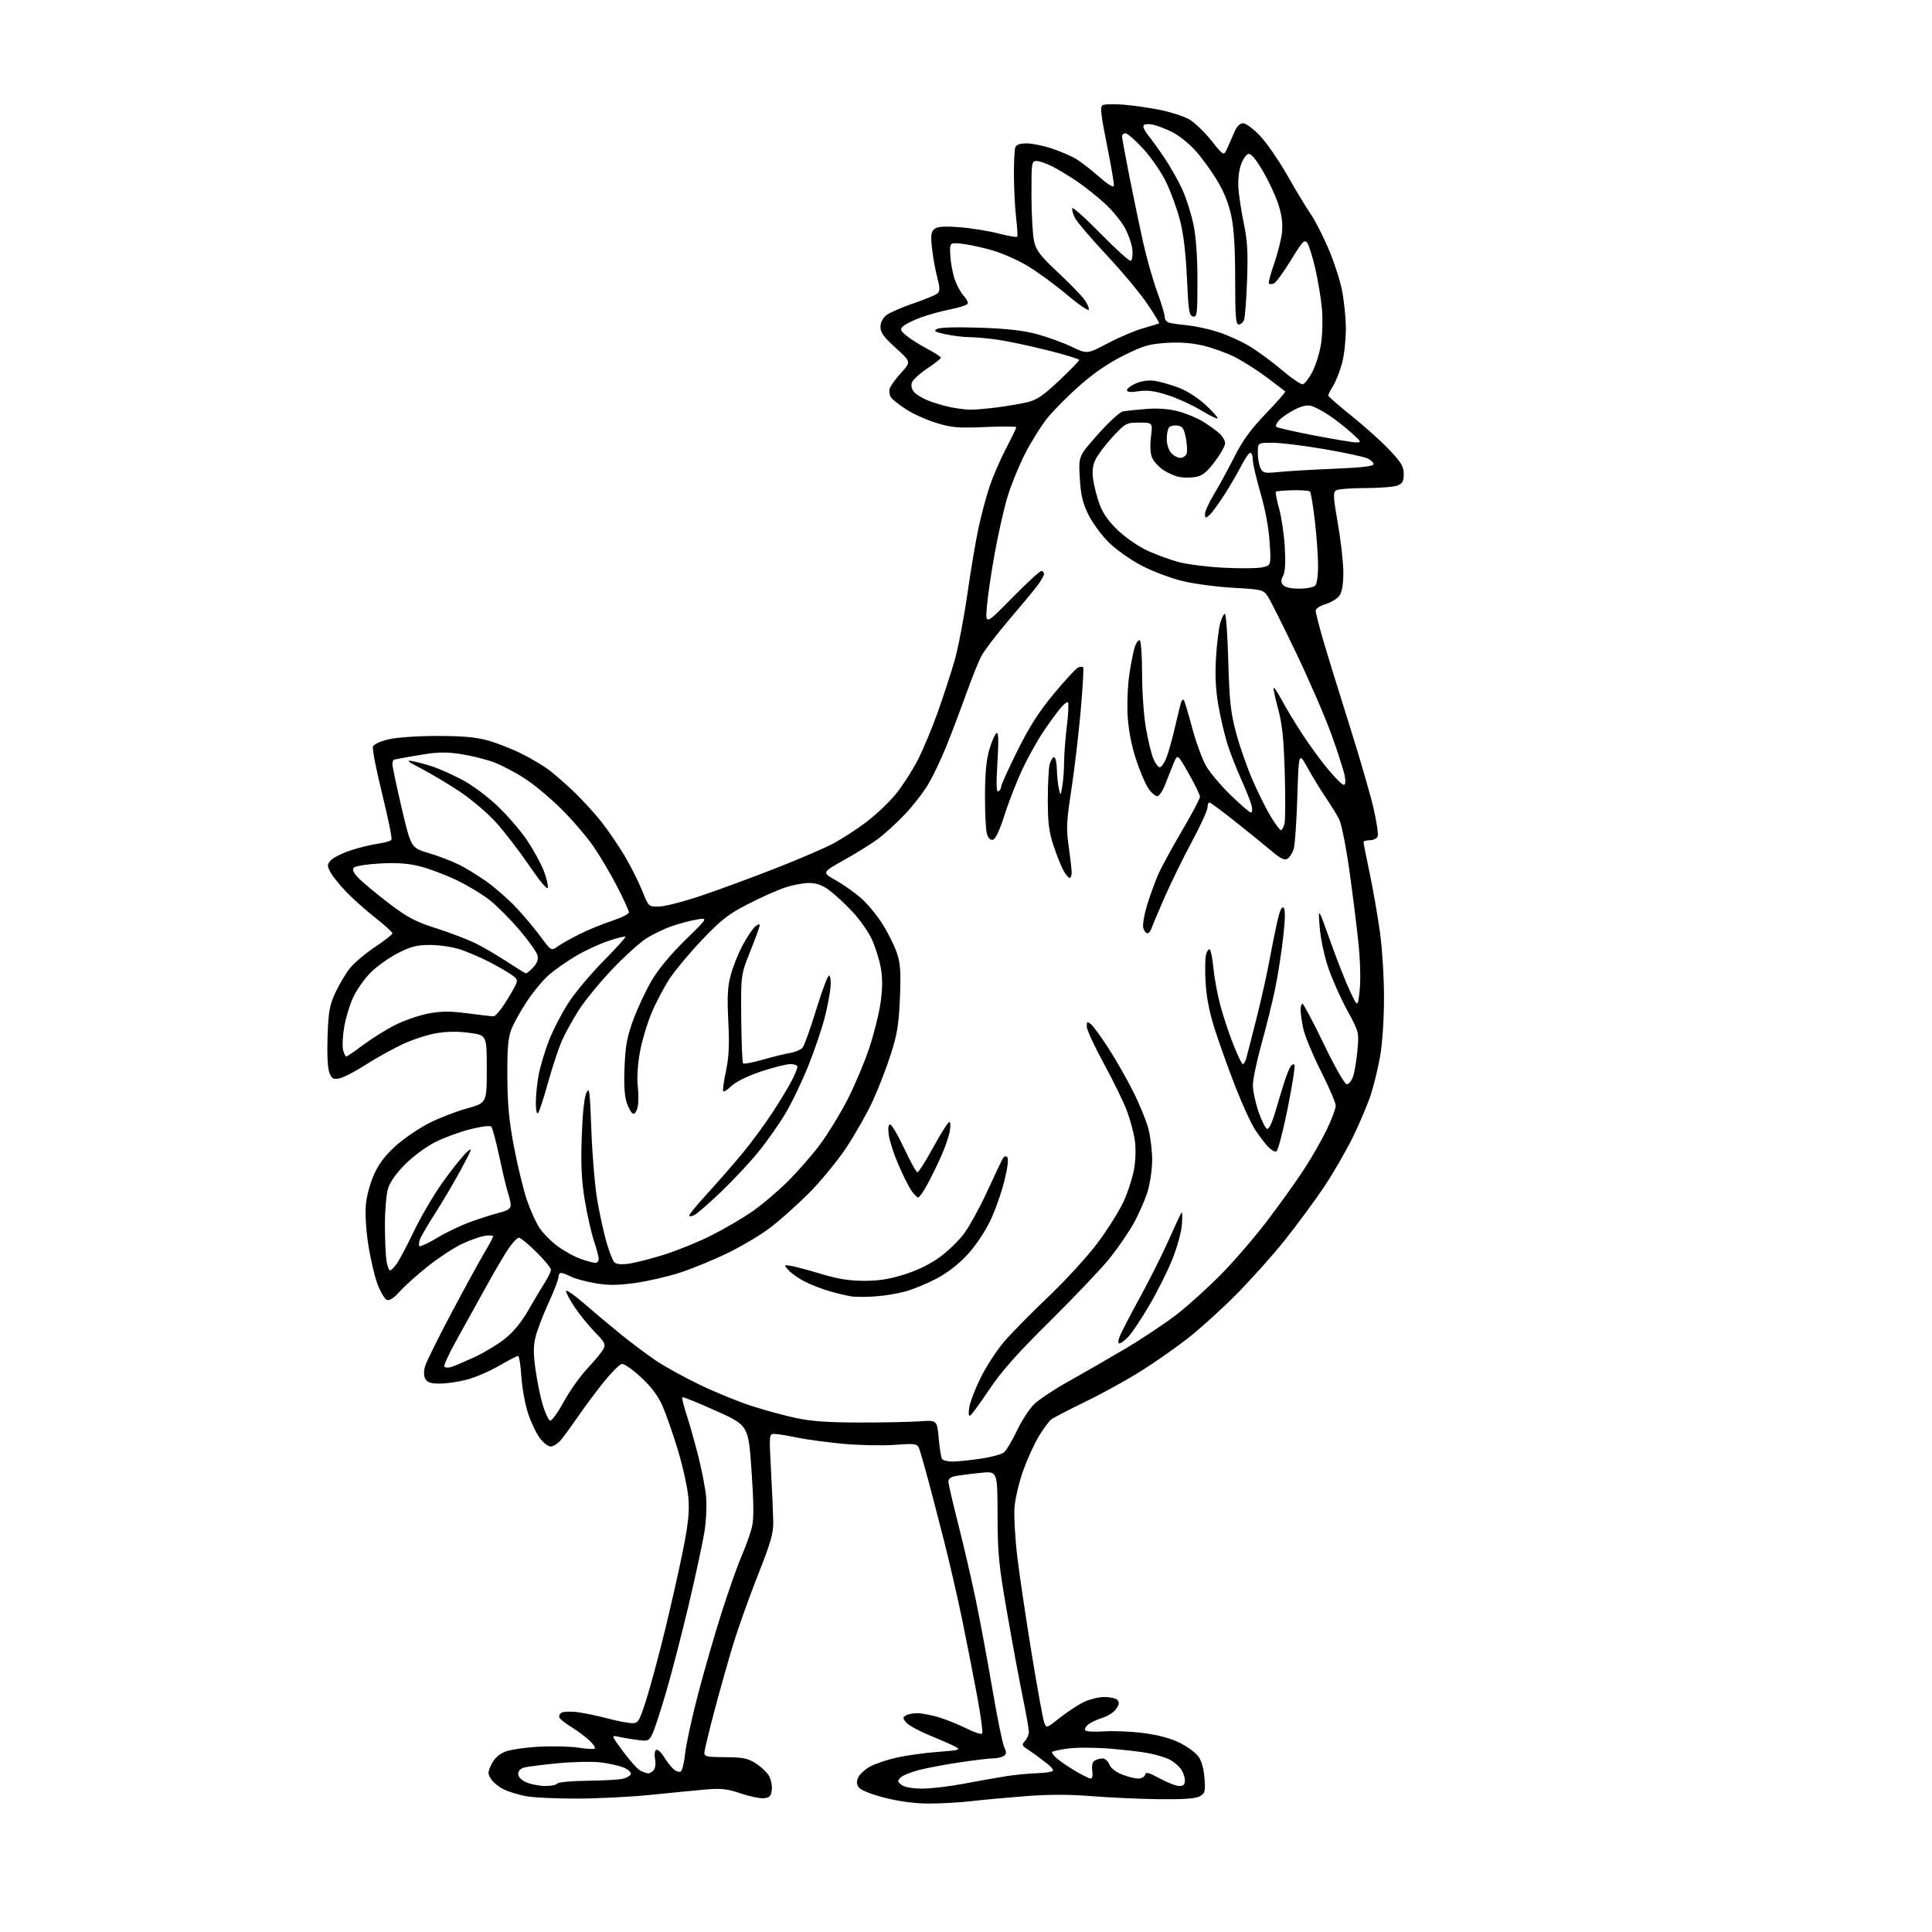<?xml version="1.0" encoding="UTF-8" standalone="no"?>
<svg 
  version="1.1" 
  xmlns="http://www.w3.org/2000/svg" 
  xmlns:xlink="http://www.w3.org/1999/xlink" 
  xmlns:svg="http://www.w3.org/2000/svg"
  xmlns:rdf="http://www.w3.org/1999/02/22-rdf-syntax-ns#"
  xmlns:cc="http://creativecommons.org/ns#"
  xmlns:dc="http://purl.org/dc/elements/1.1/"
  viewBox="0 0 768 768"
  width="768"
  height="768"
>
<style>svg {background-color: white; }</style>"
<path stroke="none" fill="black" fill-rule="evenodd" d="M369.00,716.94C363.53,716.91 357.32,716.08 351.60,714.61C346.38,713.27 342.18,711.59 341.42,710.56C340.48,709.27 340.41,708.19 341.17,706.53C341.74,705.28 343.85,703.35 345.85,702.24C347.86,701.13 352.65,699.52 356.50,698.66C360.35,697.80 367.72,696.78 372.87,696.40C381.30,695.77 382.00,695.57 379.87,694.39C378.57,693.68 374.05,691.68 369.83,689.97C365.62,688.25 361.36,685.95 360.37,684.86C358.83,683.16 358.79,682.75 360.04,681.95C360.84,681.45 362.88,681.02 364.57,681.02C366.26,681.01 370.08,681.73 373.07,682.61C376.06,683.50 381.06,685.52 384.20,687.10C387.33,688.68 390.15,689.57 390.45,689.08C390.76,688.58 389.86,681.95 388.45,674.34C387.05,666.73 384.37,653.08 382.51,644.00C380.64,634.92 377.27,620.30 375.01,611.50C372.76,602.70 370.00,592.12 368.89,588.00C367.78,583.88 366.39,578.97 365.81,577.11C364.75,573.72 364.75,573.72 355.72,574.36C350.76,574.71 341.48,574.52 335.10,573.93C328.72,573.34 320.43,572.21 316.68,571.43C312.94,570.64 308.93,570.00 307.79,570.00C305.74,570.00 305.72,570.22 306.50,584.75C306.94,592.86 307.33,601.98 307.38,605.00C307.45,609.51 306.36,613.30 301.33,626.00C297.96,634.52 293.61,646.67 291.66,653.00C289.71,659.33 286.29,671.39 284.06,679.82C281.82,688.24 280.00,695.89 280.00,696.82C280.00,698.26 281.19,698.50 288.25,698.51C295.05,698.52 297.14,698.92 300.15,700.78C302.15,702.02 304.54,704.18 305.46,705.57C306.38,706.99 306.98,709.52 306.81,711.31C306.55,713.95 306.03,714.55 303.76,714.82C302.26,714.99 298.09,714.14 294.49,712.92C289.11,711.11 286.67,710.83 280.73,711.34C276.75,711.68 266.98,712.63 259.00,713.45C251.03,714.27 237.70,714.95 229.39,714.97C221.07,714.99 211.93,714.56 209.06,714.01C206.20,713.47 202.28,712.28 200.35,711.36C198.43,710.45 196.14,708.62 195.27,707.29C193.82,705.08 193.83,704.58 195.35,701.38C196.45,699.10 198.27,697.37 200.63,696.38C202.61,695.55 208.80,694.63 214.37,694.34C219.94,694.05 227.10,694.24 230.28,694.76C233.46,695.28 236.26,695.39 236.50,695.01C236.73,694.62 235.71,693.17 234.21,691.77C232.72,690.38 229.63,688.08 227.33,686.66C225.04,685.24 222.85,683.56 222.46,682.93C222.06,682.29 222.36,681.37 223.12,680.87C223.88,680.37 226.75,680.25 229.50,680.60C232.25,680.95 237.65,682.08 241.50,683.10C245.35,684.12 249.72,684.96 251.20,684.98C253.74,685.00 254.09,684.42 256.87,675.75C258.50,670.66 261.86,658.17 264.35,648.00C266.83,637.83 270.07,623.42 271.55,616.00C273.63,605.53 274.10,600.90 273.64,595.39C273.32,591.48 271.43,582.93 269.46,576.39C267.48,569.85 264.70,561.90 263.28,558.72C261.53,554.79 258.78,551.16 254.74,547.42C251.46,544.38 248.06,542.03 247.18,542.20C246.30,542.37 243.20,545.43 240.29,549.01C237.38,552.58 232.68,558.88 229.84,563.00C227.01,567.12 223.78,571.51 222.67,572.75C221.56,573.99 219.85,575.00 218.88,575.00C217.90,575.00 215.99,573.54 214.64,571.75C213.28,569.96 211.18,565.58 209.97,562.00C208.77,558.42 207.54,551.79 207.25,547.25C206.96,542.71 206.37,539.00 205.95,539.00C205.52,539.00 202.09,540.78 198.32,542.95C194.55,545.13 188.79,547.60 185.52,548.45C182.25,549.30 177.44,550.00 174.83,550.00C171.20,550.00 169.83,549.55 169.07,548.13C168.44,546.96 168.40,545.09 168.96,543.13C169.45,541.42 174.22,531.80 179.54,521.76C184.87,511.72 190.75,500.97 192.61,497.87C194.48,494.77 196.00,491.90 196.00,491.49C196.00,491.08 194.47,490.99 192.61,491.29C190.74,491.59 186.66,493.05 183.54,494.52C180.42,496.00 174.41,499.94 170.19,503.29C165.96,506.64 160.89,511.17 158.93,513.36C156.57,516.01 154.83,517.15 153.78,516.74C152.91,516.41 151.23,513.55 150.04,510.39C148.86,507.23 147.21,500.11 146.37,494.57C145.44,488.40 145.10,482.12 145.49,478.36C145.85,474.92 147.36,469.63 148.93,466.32C150.84,462.28 153.58,458.77 157.61,455.23C160.85,452.38 166.69,448.42 170.59,446.44C174.48,444.45 181.23,441.84 185.59,440.63C193.50,438.43 193.50,438.43 193.50,424.96C193.50,411.50 193.50,411.50 186.60,410.57C181.98,409.95 177.57,410.01 173.28,410.75C169.75,411.35 163.63,413.38 159.68,415.26C155.73,417.14 149.21,420.79 145.18,423.38C141.15,425.96 136.55,428.34 134.95,428.66C132.43,429.16 131.89,428.86 130.93,426.37C130.24,424.61 129.97,419.05 130.21,412.00C130.55,402.16 130.99,399.66 133.29,394.66C134.76,391.45 137.35,387.09 139.03,384.96C140.72,382.83 145.23,379.01 149.05,376.47C152.87,373.93 156.00,371.47 156.00,371.01C156.00,370.56 152.99,367.81 149.30,364.92C145.62,362.02 140.40,357.38 137.71,354.61C135.03,351.83 132.16,348.27 131.34,346.69C130.00,344.10 130.02,343.63 131.54,341.95C132.47,340.93 135.99,339.17 139.37,338.05C142.74,336.93 147.65,335.73 150.28,335.37C152.90,335.01 155.31,334.31 155.62,333.80C155.93,333.30 154.27,325.12 151.92,315.62C149.57,306.13 147.92,297.64 148.26,296.76C148.63,295.81 151.21,294.64 154.69,293.85C157.96,293.11 166.39,292.54 174.00,292.55C183.93,292.56 189.22,293.04 194.00,294.37C197.57,295.36 203.63,297.74 207.44,299.66C211.26,301.57 216.21,304.53 218.44,306.24C220.68,307.94 225.12,311.85 228.33,314.92C231.53,317.99 236.30,323.20 238.92,326.50C241.54,329.80 245.70,335.88 248.17,340.00C250.63,344.12 253.81,350.43 255.24,354.00C257.84,360.50 257.84,360.50 262.17,360.35C264.55,360.27 272.12,358.30 278.99,355.97C285.87,353.64 298.92,348.84 307.99,345.29C317.07,341.75 327.43,337.31 331.00,335.43C334.57,333.55 340.65,329.62 344.50,326.69C348.35,323.76 353.63,318.72 356.23,315.50C358.83,312.28 362.71,306.24 364.85,302.07C366.98,297.91 370.57,289.32 372.81,283.00C375.06,276.68 378.05,267.49 379.46,262.59C380.87,257.69 383.14,245.89 384.51,236.35C385.87,226.82 387.91,214.76 389.04,209.55C390.17,204.34 392.16,196.94 393.47,193.09C394.78,189.25 397.68,182.57 399.92,178.26C402.17,173.95 404.00,170.15 404.00,169.82C404.00,169.49 398.44,169.45 391.64,169.75C380.95,170.21 378.35,170.00 372.39,168.18C368.60,167.03 363.26,164.66 360.52,162.92C357.78,161.18 354.99,159.02 354.31,158.13C353.63,157.23 353.35,155.60 353.67,154.50C354.00,153.40 356.04,150.55 358.22,148.18C362.18,143.85 362.18,143.85 356.09,138.34C351.36,134.06 350.00,132.20 350.00,129.99C350.00,128.20 350.87,126.46 352.35,125.30C353.64,124.28 358.48,122.16 363.10,120.59C367.72,119.01 372.05,117.22 372.72,116.60C373.69,115.72 373.65,114.35 372.55,110.17C371.77,107.25 370.84,102.06 370.48,98.63C369.93,93.54 370.11,92.16 371.43,91.05C372.65,90.05 375.13,89.86 381.28,90.31C385.80,90.64 392.78,91.76 396.79,92.79C400.81,93.82 404.23,94.41 404.40,94.08C404.58,93.76 404.36,90.35 403.91,86.50C403.47,82.65 403.08,75.15 403.05,69.83C403.02,64.51 403.27,59.45 403.61,58.58C404.02,57.51 405.48,57.00 408.14,57.00C410.30,57.00 414.86,57.94 418.28,59.09C421.70,60.23 426.02,62.10 427.87,63.24C429.72,64.38 433.77,67.53 436.87,70.24C440.36,73.30 442.60,74.67 442.77,73.84C442.92,73.10 441.68,65.78 440.02,57.56C437.65,45.88 437.26,42.45 438.24,41.84C438.93,41.40 442.65,41.30 446.50,41.60C450.35,41.90 456.94,42.84 461.15,43.69C465.36,44.55 470.54,46.22 472.65,47.41C474.77,48.59 478.74,52.38 481.49,55.83C486.48,62.09 486.48,62.09 487.92,58.80C488.72,56.98 490.01,54.04 490.80,52.25C491.71,50.19 492.94,49.00 494.17,49.00C495.24,49.00 498.25,51.23 500.85,53.95C503.46,56.67 508.49,63.98 512.02,70.20C515.56,76.41 519.65,83.19 521.12,85.25C522.58,87.31 525.60,93.16 527.82,98.25C530.04,103.34 532.56,110.97 533.43,115.21C534.29,119.45 535.00,126.44 535.00,130.75C535.00,135.06 534.34,141.11 533.53,144.21C532.73,147.31 531.15,151.34 530.04,153.17C528.92,155.00 528.01,156.82 528.00,157.21C528.00,157.59 532.16,161.24 537.25,165.31C542.34,169.38 549.09,175.44 552.25,178.78C557.06,183.86 558.00,185.44 558.00,188.45C558.00,191.39 557.53,192.23 555.43,193.02C554.02,193.56 548.29,194.01 542.68,194.02C537.08,194.02 531.86,194.43 531.08,194.93C529.88,195.69 529.99,197.64 531.83,208.22C533.03,215.04 534.00,223.75 534.00,227.59C534.00,232.24 533.49,235.29 532.46,236.75C531.62,237.95 529.14,239.48 526.96,240.13C524.73,240.80 523.00,241.94 523.00,242.76C523.00,243.55 524.34,248.81 525.98,254.44C527.62,260.07 532.29,275.22 536.36,288.09C540.42,300.97 544.76,315.88 545.99,321.22C547.22,326.57 547.97,331.63 547.65,332.47C547.33,333.31 545.92,334.00 544.53,334.00C543.14,334.00 542.00,334.34 542.01,334.75C542.01,335.16 543.11,340.68 544.44,347.00C545.78,353.32 547.62,363.90 548.54,370.50C549.48,377.31 550.18,388.77 550.16,397.00C550.14,405.49 549.49,415.02 548.60,420.00C547.76,424.68 546.12,431.43 544.97,435.00C543.82,438.57 540.67,446.07 537.97,451.65C535.27,457.23 529.93,466.46 526.11,472.15C522.28,477.84 515.18,487.44 510.33,493.49C505.47,499.53 496.77,509.21 491.00,515.00C485.23,520.79 476.68,528.50 472.00,532.14C467.32,535.78 459.00,541.60 453.50,545.06C448.00,548.53 438.10,553.98 431.50,557.18C424.90,560.38 418.78,563.56 417.89,564.25C417.00,564.95 414.85,567.85 413.09,570.69C411.34,573.54 408.54,579.61 406.87,584.18C405.21,588.75 403.60,595.42 403.30,598.99C403.01,602.57 403.51,611.58 404.41,619.00C405.31,626.42 407.88,643.72 410.12,657.43C412.36,671.14 414.59,683.42 415.08,684.71C415.98,687.07 415.98,687.07 421.17,682.96C424.02,680.70 428.19,677.92 430.43,676.77C432.67,675.63 436.39,674.65 438.70,674.60C441.01,674.54 443.44,675.04 444.10,675.70C445.03,676.63 444.95,677.42 443.75,679.26C442.90,680.56 440.47,682.16 438.35,682.82C436.23,683.49 433.67,684.67 432.65,685.45C431.63,686.23 431.06,687.29 431.38,687.80C431.70,688.32 435.03,688.52 438.78,688.25C442.53,687.98 449.63,688.28 454.55,688.92C460.41,689.68 465.38,691.01 468.96,692.79C471.96,694.28 475.30,696.73 476.39,698.24C477.65,699.97 478.53,703.14 478.80,706.89C479.19,712.30 479.02,712.92 476.86,714.09C475.22,714.98 470.30,715.32 460.72,715.21C453.14,715.12 441.14,714.58 434.05,714.00C425.20,713.29 416.99,713.28 407.83,713.99C400.50,714.55 390.68,715.45 386.00,716.00C381.32,716.54 373.68,716.96 369.00,716.94zM366.64,711.00C370.08,711.00 377.53,710.12 383.20,709.04C388.86,707.96 396.43,706.62 400.00,706.06C403.57,705.51 409.10,704.97 412.29,704.87C415.47,704.77 418.29,704.35 418.55,703.92C418.81,703.50 417.78,702.23 416.26,701.09C414.74,699.95 413.04,698.64 412.47,698.18C411.91,697.72 410.21,696.53 408.69,695.53C406.18,693.89 406.07,693.58 407.47,692.04C408.31,691.10 409.00,689.47 409.00,688.41C409.00,687.35 407.89,681.08 406.53,674.49C405.17,667.89 402.37,652.83 400.32,641.00C397.00,621.90 396.58,617.56 396.54,602.16C396.50,584.82 396.50,584.82 390.00,585.46C386.43,585.82 382.04,586.36 380.25,586.67C378.11,587.03 377.00,587.79 377.00,588.89C377.00,589.80 378.78,597.51 380.95,606.02C383.12,614.54 386.29,628.25 388.00,636.50C389.70,644.75 392.64,660.58 394.53,671.67C396.42,682.76 398.51,693.03 399.18,694.49C400.17,696.66 400.13,697.31 398.94,698.06C398.15,698.56 396.26,698.98 394.74,698.98C393.23,698.99 387.38,699.69 381.74,700.52C376.11,701.36 368.80,702.73 365.50,703.56C362.20,704.40 358.82,705.77 358.00,706.60C356.67,707.95 356.71,708.28 358.44,709.56C359.64,710.45 362.76,711.00 366.64,711.00zM216.69,709.96C219.00,709.98 221.16,709.55 221.50,709.00C221.84,708.44 227.06,707.95 233.31,707.88C239.46,707.82 245.81,707.48 247.42,707.13C249.02,706.78 250.52,705.93 250.76,705.24C250.99,704.53 249.71,703.37 247.84,702.60C246.00,701.84 241.80,700.92 238.50,700.55C235.20,700.19 227.68,700.35 221.79,700.91C215.90,701.48 209.94,702.23 208.54,702.58C206.91,702.99 206.00,703.91 206.00,705.16C206.00,706.39 207.19,707.61 209.25,708.51C211.04,709.29 214.39,709.94 216.69,709.96zM468.75,709.96C470.44,709.99 471.00,709.43 471.00,707.72C471.00,706.47 470.30,704.44 469.44,703.22C468.58,701.99 466.56,700.30 464.94,699.47C463.32,698.63 459.64,697.50 456.75,696.95C453.86,696.39 446.77,695.56 441.00,695.10C435.23,694.63 427.87,694.61 424.66,695.05C421.44,695.49 418.57,696.10 418.27,696.40C417.96,696.70 418.79,697.87 420.11,699.00C421.42,700.13 424.75,702.39 427.50,704.02C430.25,705.65 432.98,706.99 433.58,706.99C434.21,707.00 434.47,705.73 434.20,703.89C433.91,701.91 434.24,700.46 435.12,699.90C435.88,699.42 437.30,699.02 438.27,699.02C439.25,699.01 440.45,700.06 440.95,701.36C441.49,702.78 443.47,704.37 445.94,705.36C448.20,706.26 451.12,707.00 452.45,707.00C453.78,707.00 455.00,706.33 455.18,705.49C455.44,704.27 456.55,704.55 461.00,706.95C464.02,708.59 467.51,709.94 468.75,709.96zM257.63,704.93C258.25,704.97 259.26,704.39 259.88,703.64C260.51,702.88 260.74,700.96 260.40,699.26C260.07,697.60 260.26,695.96 260.81,695.62C261.37,695.27 262.75,696.48 263.88,698.31C265.01,700.14 266.75,702.37 267.74,703.27C268.73,704.16 270.03,704.58 270.62,704.20C271.21,703.81 271.99,700.59 272.36,697.02C272.72,693.46 275.02,682.88 277.47,673.52C279.92,664.16 284.15,649.52 286.86,641.00C289.57,632.48 293.16,622.34 294.83,618.47C296.50,614.60 298.34,609.42 298.93,606.97C299.69,603.74 299.64,597.52 298.74,584.56C297.50,566.62 297.50,566.62 284.59,560.81C277.48,557.61 271.48,555.19 271.23,555.43C270.99,555.67 271.73,558.71 272.87,562.19C274.01,565.66 276.09,573.00 277.49,578.50C278.90,584.00 280.32,591.30 280.66,594.72C281.01,598.15 280.73,604.44 280.06,608.72C279.38,613.00 276.60,625.95 273.88,637.50C271.15,649.05 267.08,664.80 264.83,672.50C262.59,680.20 260.09,687.80 259.28,689.38C257.90,692.10 257.56,692.22 253.16,691.62C250.60,691.27 247.24,690.71 245.70,690.37C242.93,689.75 242.95,689.82 247.70,696.26C250.34,699.85 253.40,703.25 254.50,703.82C255.60,704.40 257.01,704.90 257.63,704.93zM378.52,581.00C380.39,581.00 385.42,580.49 389.71,579.87C393.99,579.25 398.26,578.08 399.18,577.28C400.11,576.47 402.40,572.59 404.28,568.65C406.15,564.72 409.22,560.00 411.09,558.18C412.97,556.35 419.00,552.34 424.50,549.28C430.00,546.22 440.28,540.29 447.34,536.11C454.40,531.93 463.85,525.61 468.34,522.07C472.83,518.52 480.61,511.45 485.62,506.35C490.64,501.26 498.79,491.78 503.73,485.29C508.68,478.81 515.25,469.62 518.33,464.89C521.42,460.15 525.53,452.97 527.47,448.92C529.41,444.87 530.99,440.64 530.98,439.53C530.98,438.41 528.32,432.22 525.07,425.77C521.83,419.32 518.69,411.76 518.09,408.97C517.49,406.18 517.00,402.80 517.00,401.45C517.00,400.10 517.34,399.00 517.75,399.00C518.16,399.00 521.98,406.20 526.23,415.00C530.85,424.56 534.53,431.00 535.38,431.00C536.16,431.00 537.28,429.63 537.86,427.96C538.45,426.29 539.22,421.62 539.59,417.59C540.25,410.27 540.25,410.27 535.54,401.63C532.95,396.87 529.57,389.27 528.02,384.73C526.41,380.00 524.95,373.07 524.59,368.49C523.96,360.50 523.96,360.50 528.77,374.00C531.41,381.43 534.96,390.43 536.65,394.00C539.72,400.50 539.72,400.50 540.48,393.76C540.92,389.81 540.74,382.17 540.04,375.26C539.38,368.79 537.76,355.71 536.42,346.20C535.09,336.68 533.26,327.46 532.35,325.70C531.45,323.94 529.03,320.01 526.97,316.97C524.91,313.93 521.66,308.62 519.75,305.17C516.27,298.90 516.27,298.90 515.71,316.70C515.41,326.49 514.76,335.82 514.28,337.42C513.79,339.03 512.69,340.79 511.83,341.34C510.62,342.10 509.12,341.38 505.38,338.23C502.69,335.97 496.23,330.72 491.00,326.56C485.77,322.41 481.16,319.00 480.75,319.00C480.34,319.00 480.00,319.91 480.00,321.01C480.00,322.12 477.16,328.31 473.69,334.76C470.22,341.22 465.33,351.23 462.81,357.00C460.30,362.77 457.97,368.29 457.65,369.25C457.33,370.21 456.63,371.00 456.10,371.00C455.57,371.00 454.84,370.08 454.48,368.95C454.13,367.83 454.80,363.72 455.98,359.83C457.16,355.95 459.18,350.40 460.46,347.50C461.74,344.60 465.99,336.81 469.89,330.18C473.80,323.55 477.00,317.50 477.00,316.74C477.00,315.97 475.00,311.83 472.55,307.53C468.10,299.72 468.10,299.72 466.67,303.11C465.88,304.98 464.38,308.75 463.33,311.50C462.28,314.28 460.80,316.50 460.01,316.50C459.22,316.50 457.62,315.08 456.45,313.35C455.28,311.61 453.09,306.46 451.59,301.89C449.87,296.71 448.63,290.36 448.28,284.96C447.97,280.18 448.26,272.66 448.92,268.14C449.58,263.65 450.58,258.63 451.15,256.99C451.73,255.35 452.60,254.25 453.10,254.56C453.59,254.87 454.00,260.88 454.00,267.93C454.00,274.97 454.68,284.66 455.52,289.45C456.35,294.23 457.68,299.69 458.47,301.58C459.25,303.46 460.39,305.00 461.00,305.00C461.61,305.00 462.76,303.44 463.55,301.52C464.35,299.61 465.91,294.10 467.02,289.27C468.13,284.45 469.27,279.87 469.54,279.11C469.82,278.34 470.28,277.94 470.56,278.22C470.84,278.50 472.34,283.49 473.90,289.31C475.46,295.12 477.99,302.01 479.51,304.61C481.04,307.22 485.45,312.42 489.32,316.18C493.19,319.93 496.77,323.00 497.28,323.00C497.80,323.00 497.91,321.77 497.54,320.25C497.17,318.74 495.31,314.06 493.42,309.86C491.53,305.66 489.07,299.36 487.95,295.86C486.83,292.36 485.21,285.45 484.34,280.50C483.23,274.14 482.95,268.57 483.38,261.50C483.71,256.00 484.46,249.81 485.04,247.75C485.62,245.69 486.46,244.00 486.92,244.00C487.37,244.00 487.97,252.44 488.26,262.75C488.70,278.41 489.19,283.06 491.28,291.00C492.65,296.23 495.59,304.69 497.80,309.80C500.01,314.92 503.30,321.56 505.12,324.55C506.94,327.55 508.77,330.00 509.19,330.00C509.62,330.00 510.25,328.85 510.60,327.44C510.96,326.04 511.00,316.92 510.71,307.19C510.30,293.50 509.69,287.72 508.03,281.64C506.86,277.31 506.07,273.60 506.29,273.38C506.50,273.17 507.94,275.35 509.49,278.24C511.04,281.14 514.63,287.10 517.48,291.50C520.32,295.90 524.99,302.31 527.86,305.75C530.73,309.19 533.56,312.00 534.15,312.00C534.84,312.00 534.98,310.71 534.53,308.32C534.15,306.29 531.80,298.98 529.31,292.07C526.82,285.16 520.48,270.50 515.21,259.50C509.95,248.50 504.84,238.33 503.86,236.91C502.17,234.44 501.53,234.28 490.29,233.66C483.81,233.30 474.73,232.10 470.12,230.99C465.52,229.88 458.20,227.13 453.87,224.87C449.47,222.58 443.67,218.49 440.74,215.60C437.86,212.75 434.20,207.76 432.61,204.49C430.33,199.81 429.62,196.75 429.23,189.94C428.74,181.32 428.74,181.32 436.44,172.66C440.68,167.90 445.13,163.80 446.32,163.56C447.52,163.32 451.68,162.88 455.58,162.57C460.27,162.21 464.56,162.52 468.32,163.50C471.45,164.31 475.91,166.16 478.25,167.61C480.59,169.06 483.51,171.17 484.75,172.30C485.99,173.43 487.00,175.19 487.00,176.22C487.00,177.24 485.15,180.53 482.90,183.52C479.76,187.68 478.00,189.10 475.36,189.59C473.48,189.95 470.50,189.95 468.75,189.60C467.00,189.25 464.10,187.96 462.31,186.73C460.51,185.50 458.54,183.30 457.94,181.84C457.26,180.21 457.10,177.03 457.53,173.59C458.23,168.00 458.23,168.00 452.90,168.00C447.72,168.00 447.44,168.15 442.34,173.62C439.47,176.71 436.39,180.77 435.50,182.65C434.32,185.12 434.07,187.33 434.57,190.77C434.95,193.37 436.11,197.81 437.16,200.63C438.46,204.16 440.76,207.38 444.54,210.95C447.58,213.83 452.82,217.40 456.30,218.98C459.75,220.55 465.26,222.55 468.54,223.43C471.82,224.31 479.71,225.32 486.08,225.66C492.44,226.01 499.37,225.97 501.47,225.57C505.29,224.86 505.29,224.86 504.71,215.68C504.35,209.92 502.99,202.59 501.07,196.00C499.39,190.22 498.01,184.26 498.01,182.75C498.00,181.24 497.56,180.00 497.02,180.00C496.48,180.00 494.88,182.28 493.46,185.08C492.05,187.87 488.96,193.16 486.61,196.83C484.25,200.50 481.58,204.12 480.66,204.87C479.21,206.07 479.00,206.00 479.00,204.31C479.00,203.25 480.62,199.71 482.60,196.44C484.58,193.17 488.20,186.53 490.64,181.68C493.97,175.08 497.14,170.73 503.20,164.41C507.66,159.77 511.12,155.81 510.90,155.61C510.68,155.40 507.42,152.92 503.65,150.08C499.88,147.25 494.14,143.59 490.90,141.95C487.65,140.31 481.96,138.26 478.25,137.38C473.65,136.30 468.98,135.96 463.57,136.31C456.73,136.76 454.39,137.46 446.57,141.36C440.59,144.35 434.69,148.38 429.25,153.20C424.71,157.21 418.98,162.96 416.52,165.97C414.05,168.98 410.02,175.39 407.55,180.21C405.09,185.04 401.94,192.70 400.57,197.24C399.19,201.78 396.91,211.80 395.50,219.50C394.09,227.20 392.65,236.88 392.31,241.00C391.68,248.50 391.68,248.50 402.26,237.75C408.08,231.84 413.32,227.00 413.92,227.00C414.51,227.00 415.00,227.52 415.00,228.16C415.00,228.79 413.78,230.93 412.29,232.91C410.79,234.88 405.63,241.11 400.81,246.74C395.99,252.37 391.12,258.81 389.97,261.05C388.83,263.29 386.09,270.16 383.89,276.31C381.69,282.47 378.25,291.55 376.25,296.50C374.25,301.45 371.05,308.20 369.13,311.50C367.21,314.80 362.91,320.36 359.57,323.85C356.23,327.34 351.40,331.74 348.83,333.62C346.27,335.50 340.24,339.24 335.43,341.93C326.69,346.81 326.69,346.81 332.26,349.95C335.32,351.68 339.85,354.88 342.33,357.06C344.81,359.24 348.65,363.89 350.86,367.40C353.07,370.90 355.64,376.09 356.57,378.93C357.94,383.11 358.16,386.51 357.73,396.80C357.28,407.31 356.66,411.17 354.08,419.18C352.37,424.50 349.15,432.83 346.92,437.68C344.69,442.53 339.95,450.89 336.38,456.26C332.81,461.62 326.07,469.81 321.40,474.46C316.73,479.10 309.90,485.20 306.21,488.00C302.52,490.81 294.96,495.32 289.42,498.03C283.87,500.73 275.32,504.26 270.42,505.86C265.51,507.46 257.39,509.33 252.38,510.01C245.27,510.98 241.75,510.99 236.47,510.07C232.73,509.42 228.42,508.24 226.89,507.44C225.35,506.65 223.63,506.00 223.05,506.00C222.47,506.00 222.00,506.75 222.00,507.66C222.00,508.57 220.23,513.18 218.06,517.91C215.89,522.63 213.58,528.68 212.92,531.33C211.99,535.07 211.99,538.08 212.90,544.57C213.54,549.19 214.85,555.52 215.80,558.65C216.76,561.78 218.05,564.52 218.67,564.72C219.29,564.93 221.72,561.59 224.06,557.30C226.40,553.01 230.65,547.02 233.49,544.00C236.34,540.98 239.18,537.52 239.82,536.33C240.85,534.41 240.47,533.64 236.49,529.55C234.02,527.01 230.43,522.59 228.50,519.73C226.58,516.87 225.00,513.94 225.00,513.23C225.00,512.51 228.26,514.76 232.25,518.22C236.24,521.68 242.88,527.25 247.00,530.58C251.12,533.92 257.36,538.58 260.86,540.94C264.36,543.29 272.23,547.63 278.36,550.56C284.49,553.50 293.67,557.25 298.77,558.89C303.86,560.53 311.74,562.68 316.27,563.66C322.31,564.97 329.02,565.45 341.50,565.47C350.85,565.49 361.65,565.27 365.50,565.00C372.50,564.50 372.50,564.50 373.14,571.67C373.49,575.61 374.08,579.32 374.45,579.92C374.82,580.51 376.65,581.00 378.52,581.00zM385.74,562.66C385.04,563.10 384.90,562.01 385.31,559.41C385.66,557.26 387.73,551.90 389.91,547.50C392.09,543.10 396.27,536.71 399.19,533.30C402.11,529.89 410.02,521.85 416.76,515.45C423.50,509.05 432.28,499.46 436.26,494.15C440.25,488.84 444.95,481.35 446.70,477.50C448.46,473.65 450.35,467.68 450.90,464.24C451.49,460.48 451.55,455.89 451.03,452.74C450.56,449.86 449.17,444.80 447.94,441.50C446.72,438.20 442.63,429.84 438.86,422.92C435.09,416.00 432.00,409.31 432.00,408.05C432.00,406.02 432.20,405.92 433.67,407.13C434.59,407.88 437.71,412.16 440.61,416.64C443.50,421.11 447.93,428.88 450.45,433.90C452.97,438.92 455.70,445.59 456.52,448.72C457.33,451.86 458.00,457.44 458.00,461.12C458.00,464.86 457.17,470.48 456.13,473.84C455.10,477.14 452.61,482.80 450.59,486.41C448.57,490.02 444.29,496.24 441.08,500.24C437.87,504.23 427.28,515.38 417.55,525.00C404.37,538.03 398.19,544.99 393.32,552.26C389.72,557.62 386.31,562.31 385.74,562.66zM179.33,543.42C180.53,543.06 184.65,541.31 188.50,539.54C192.35,537.77 197.84,534.45 200.69,532.18C204.11,529.46 207.31,525.56 210.06,520.77C212.35,516.77 215.30,511.82 216.61,509.77C217.93,507.72 219.00,505.46 219.00,504.74C219.00,504.02 216.40,500.86 213.22,497.72C210.04,494.57 206.91,492.00 206.27,492.00C205.62,492.00 203.79,493.91 202.19,496.25C200.59,498.59 196.56,505.45 193.23,511.50C189.91,517.55 184.69,526.96 181.64,532.42C178.59,537.87 176.33,542.73 176.63,543.21C176.93,543.69 178.14,543.79 179.33,543.42zM445.07,534.00C444.38,534.00 444.38,533.12 445.09,531.27C445.66,529.77 449.26,522.82 453.09,515.83C456.93,508.83 462.12,498.47 464.63,492.80C467.14,487.14 469.43,482.27 469.72,482.00C470.01,481.73 470.05,483.98 469.80,487.00C469.55,490.06 467.78,496.32 465.83,501.09C463.89,505.81 459.81,513.91 456.76,519.09C453.71,524.26 450.06,529.74 448.65,531.25C447.25,532.76 445.64,534.00 445.07,534.00zM348.00,515.34C344.43,515.59 340.15,515.59 338.50,515.35C336.85,515.10 333.04,514.21 330.04,513.36C327.04,512.52 322.54,510.79 320.04,509.52C317.54,508.25 314.60,506.21 313.50,504.97C311.50,502.73 311.50,502.73 314.50,503.22C316.15,503.50 321.55,504.94 326.50,506.43C333.02,508.40 337.70,509.15 343.50,509.15C349.38,509.16 353.67,508.47 359.66,506.57C364.86,504.91 369.96,502.39 373.72,499.63C376.97,497.24 381.30,493.00 383.35,490.20C385.40,487.41 389.34,480.25 392.10,474.31C394.85,468.36 397.62,462.48 398.23,461.23C398.98,459.73 399.70,459.30 400.35,459.95C401.00,460.60 400.62,463.85 399.23,469.49C398.07,474.20 395.51,481.40 393.54,485.49C391.50,489.73 387.61,495.47 384.49,498.83C381.04,502.56 376.53,506.04 372.26,508.28C368.54,510.23 363.02,512.51 360.00,513.35C356.98,514.20 351.57,515.09 348.00,515.34zM155.06,505.00C155.50,505.00 156.73,503.76 157.79,502.25C158.84,500.74 161.98,494.77 164.76,489.00C167.54,483.23 172.73,474.45 176.30,469.50C179.86,464.55 184.02,459.38 185.54,458.00C187.98,455.79 187.73,456.55 183.46,464.50C180.80,469.45 176.19,477.29 173.22,481.93C170.25,486.56 167.42,491.39 166.95,492.64C166.47,493.90 166.40,495.13 166.80,495.38C167.20,495.62 170.43,494.07 174.00,491.93C177.56,489.78 183.63,486.91 187.49,485.55C191.34,484.18 196.41,482.58 198.75,482.00C201.79,481.23 203.00,480.41 203.00,479.11C203.00,478.11 202.55,475.99 201.99,474.40C201.43,472.80 199.90,466.38 198.57,460.13C197.25,453.88 195.76,448.36 195.27,447.87C194.75,447.35 191.23,447.79 186.80,448.92C182.63,449.99 176.38,452.29 172.92,454.04C169.43,455.80 164.12,459.74 161.02,462.86C157.37,466.54 155.00,469.93 154.21,472.62C153.54,474.88 153.00,481.40 153.01,487.12C153.02,492.83 153.30,499.19 153.64,501.25C153.98,503.31 154.62,505.00 155.06,505.00zM249.85,502.34C252.41,502.01 258.77,500.40 264.00,498.75C269.23,497.10 277.54,493.73 282.48,491.25C287.43,488.77 294.63,484.60 298.48,481.97C302.34,479.35 308.85,473.89 312.93,469.85C317.02,465.81 322.92,459.07 326.03,454.88C329.14,450.68 334.01,442.73 336.84,437.22C339.68,431.70 343.57,422.46 345.51,416.69C347.44,410.92 349.50,402.62 350.09,398.25C350.85,392.60 350.85,388.62 350.09,384.50C349.50,381.32 347.91,376.30 346.56,373.35C345.21,370.41 341.72,365.45 338.80,362.35C335.89,359.24 331.74,355.42 329.60,353.85C326.78,351.79 324.54,351.00 321.51,351.00C319.20,351.00 314.79,351.87 311.70,352.93C308.61,354.00 302.03,356.96 297.08,359.51C289.60,363.38 286.61,365.71 279.29,373.38C274.46,378.44 268.62,385.40 266.32,388.84C264.03,392.28 260.71,398.54 258.96,402.76C257.20,406.98 255.12,414.05 254.33,418.47C253.49,423.18 253.15,428.68 253.52,431.77C253.87,434.67 253.85,438.41 253.48,440.07C253.12,441.74 252.30,442.94 251.66,442.73C251.02,442.52 249.90,440.58 249.16,438.42C248.24,435.72 247.96,431.23 248.27,424.00C248.64,415.42 249.30,411.96 251.86,405.06C253.59,400.41 256.88,393.44 259.18,389.56C261.75,385.22 266.86,379.08 272.43,373.65C281.50,364.80 281.50,364.80 277.06,365.52C274.61,365.92 270.15,367.09 267.14,368.13C264.13,369.16 259.50,371.39 256.87,373.08C254.23,374.78 248.16,380.28 243.37,385.31C238.58,390.34 232.69,397.52 230.26,401.26C227.84,405.00 224.75,410.58 223.39,413.66C222.02,416.74 219.53,424.27 217.84,430.38C216.15,436.50 214.37,441.93 213.89,442.45C213.36,443.01 213.00,441.34 213.00,438.38C213.00,435.62 213.49,430.70 214.09,427.43C214.69,424.17 216.52,418.03 218.15,413.79C219.78,409.55 223.32,402.71 226.01,398.58C228.70,394.45 234.99,386.95 239.99,381.91C244.98,376.86 248.88,372.54 248.65,372.32C248.42,372.09 245.37,372.85 241.87,374.02C238.37,375.18 232.57,377.87 229.00,379.98C225.43,382.10 220.61,385.46 218.31,387.44C216.00,389.43 212.06,394.15 209.55,397.92C207.04,401.70 204.22,406.75 203.29,409.15C201.96,412.57 201.61,416.60 201.68,428.00C201.74,439.18 202.35,445.60 204.35,456.08C205.78,463.54 208.06,472.93 209.41,476.93C210.76,480.93 213.03,485.96 214.45,488.10C215.87,490.25 219.16,493.56 221.76,495.47C224.37,497.38 228.49,499.63 230.93,500.47C233.36,501.31 235.95,502.00 236.68,502.00C237.41,502.00 238.00,501.31 238.00,500.47C238.00,499.63 237.14,496.36 236.09,493.22C235.04,490.07 233.41,482.86 232.47,477.18C231.18,469.42 230.88,463.22 231.24,452.18C231.54,443.02 232.22,436.37 233.06,434.50C234.28,431.80 234.48,433.27 235.08,449.50C235.45,459.40 236.52,471.89 237.45,477.26C238.38,482.63 239.99,489.98 241.03,493.61C242.07,497.23 243.43,500.81 244.05,501.56C244.87,502.54 246.52,502.76 249.85,502.34zM276.14,482.93C274.96,483.56 274.00,483.67 274.00,483.17C274.00,482.68 277.26,478.72 281.25,474.37C285.24,470.02 291.48,462.87 295.12,458.48C298.76,454.09 304.21,446.68 307.24,442.00C310.27,437.32 313.71,431.61 314.87,429.29C316.04,426.97 317.00,424.61 317.00,424.04C317.00,423.47 315.72,423.00 314.16,423.00C312.60,423.00 307.37,424.32 302.53,425.93C297.28,427.69 292.60,429.97 290.89,431.61C289.31,433.12 287.78,434.12 287.49,433.83C287.20,433.54 287.68,429.97 288.55,425.90C289.76,420.24 289.99,415.56 289.51,406.00C289.02,396.20 289.23,392.22 290.48,387.58C291.35,384.33 293.45,379.06 295.14,375.89C296.83,372.71 299.07,369.34 300.11,368.40C301.15,367.46 302.00,367.16 302.00,367.74C302.00,368.32 300.31,373.01 298.25,378.15C294.50,387.50 294.50,387.50 294.65,404.82C294.74,414.34 295.07,422.40 295.39,422.72C295.71,423.04 299.24,422.37 303.23,421.23C307.23,420.09 312.14,418.88 314.15,418.55C316.16,418.22 318.37,417.26 319.06,416.43C319.75,415.59 322.20,408.74 324.50,401.21C326.80,393.67 329.09,387.63 329.59,387.78C330.09,387.93 330.35,389.96 330.17,392.28C329.99,394.60 328.96,400.05 327.87,404.38C326.78,408.72 323.84,417.40 321.32,423.67C318.81,429.95 314.65,438.60 312.06,442.89C309.48,447.19 304.64,454.04 301.31,458.10C297.98,462.17 291.44,469.16 286.77,473.64C282.09,478.12 277.31,482.30 276.14,482.93zM364.99,476.00C364.52,476.00 363.29,474.76 362.26,473.25C361.23,471.74 358.93,467.12 357.14,463.00C355.35,458.88 353.63,453.59 353.31,451.25C352.92,448.42 353.10,447.00 353.86,447.00C354.48,447.00 356.98,451.27 359.42,456.50C361.87,461.73 364.24,466.00 364.70,466.00C365.16,466.00 368.00,461.51 371.02,456.01C374.03,450.52 376.89,446.02 377.36,446.01C377.84,446.01 377.91,447.69 377.54,449.75C377.16,451.81 375.65,456.20 374.18,459.50C372.72,462.80 370.24,467.86 368.68,470.75C367.13,473.64 365.46,476.00 364.99,476.00zM507.34,457.73C506.70,457.94 505.21,457.07 504.02,455.80C502.84,454.54 500.55,451.52 498.94,449.09C497.33,446.67 493.82,439.02 491.12,432.09C488.43,425.17 484.78,415.00 483.01,409.50C480.83,402.76 479.61,396.68 479.26,390.85C478.97,386.09 479.03,381.01 479.40,379.56C479.76,378.11 480.43,377.15 480.88,377.43C481.34,377.71 481.99,380.99 482.34,384.72C482.68,388.45 483.87,394.95 484.97,399.16C486.08,403.38 488.41,410.47 490.15,414.91C491.89,419.36 493.64,423.00 494.04,423.00C494.44,423.00 495.05,421.99 495.39,420.75C495.74,419.51 497.56,412.43 499.43,405.00C501.31,397.57 503.58,387.45 504.48,382.50C505.39,377.55 506.82,370.42 507.66,366.65C508.73,361.91 509.52,360.12 510.25,360.85C510.97,361.57 510.91,365.20 510.07,372.68C509.41,378.61 507.98,387.75 506.90,392.98C505.82,398.22 503.38,408.10 501.47,414.95C499.56,421.79 498.02,429.22 498.04,431.45C498.05,433.68 499.07,438.40 500.29,441.94C501.50,445.48 503.04,448.55 503.69,448.75C504.42,448.98 505.70,446.30 507.00,441.81C508.17,437.79 509.78,432.48 510.58,430.00C511.38,427.52 512.45,424.84 512.96,424.03C513.47,423.22 514.19,422.86 514.56,423.23C514.93,423.59 513.71,431.42 511.86,440.63C510.01,449.83 507.98,457.53 507.34,457.73zM137.63,420.00C137.96,420.00 140.99,417.92 144.36,415.39C147.74,412.85 153.48,409.27 157.13,407.43C160.78,405.60 166.75,403.54 170.41,402.87C175.57,401.92 179.01,401.91 185.89,402.82C190.75,403.47 195.39,404.00 196.21,404.00C197.02,404.00 199.61,400.78 201.96,396.84C206.23,389.68 206.23,389.68 203.86,387.86C202.56,386.86 198.57,384.51 195.00,382.64C191.43,380.78 186.03,378.43 183.00,377.44C179.95,376.44 174.60,375.63 171.00,375.64C165.66,375.64 163.37,376.22 158.17,378.88C154.69,380.66 149.81,384.14 147.34,386.61C144.86,389.08 141.72,393.55 140.35,396.54C138.98,399.54 137.38,404.87 136.80,408.40C136.21,411.92 136.03,415.98 136.39,417.41C136.75,418.83 137.31,420.00 137.63,420.00zM209.08,386.93C209.39,386.97 210.68,385.90 211.95,384.56C213.56,382.84 214.07,381.41 213.65,379.74C213.32,378.44 210.10,373.91 206.50,369.68C202.89,365.46 197.59,360.13 194.72,357.85C191.85,355.57 185.90,351.98 181.50,349.87C177.10,347.77 170.57,345.30 167.00,344.40C162.31,343.21 157.90,342.89 151.19,343.24C146.06,343.51 141.36,344.24 140.74,344.86C139.90,345.70 140.37,346.78 142.56,349.08C144.18,350.78 149.55,355.25 154.50,359.01C162.09,364.78 165.06,366.34 173.50,369.05C179.00,370.81 185.97,373.47 189.00,374.96C192.03,376.45 197.65,379.74 201.50,382.27C205.35,384.79 208.76,386.89 209.08,386.93zM221.80,376.16C223.29,375.11 227.20,372.91 230.50,371.27C233.80,369.62 239.54,367.28 243.25,366.06C246.96,364.84 250.00,363.31 250.00,362.67C250.00,362.03 247.92,357.45 245.37,352.50C242.83,347.55 238.56,340.32 235.87,336.43C233.19,332.54 227.44,325.84 223.09,321.53C218.74,317.21 212.16,311.74 208.46,309.37C204.77,306.99 199.28,304.12 196.25,302.99C193.23,301.86 187.43,300.42 183.38,299.79C177.67,298.90 174.24,298.93 168.25,299.90C163.99,300.59 159.82,301.31 159.00,301.50C158.18,301.69 157.16,301.88 156.75,301.92C156.34,301.97 156.00,302.79 155.99,303.75C155.99,304.71 157.66,312.59 159.69,321.27C163.40,337.03 163.40,337.03 170.45,339.13C174.33,340.28 179.75,342.35 182.50,343.73C185.25,345.11 190.20,348.16 193.50,350.50C196.80,352.85 202.00,357.41 205.06,360.63C208.11,363.86 212.52,369.10 214.86,372.28C219.11,378.06 219.11,378.06 221.80,376.16zM217.78,352.89C217.59,353.85 214.57,350.26 210.24,343.90C206.26,338.07 200.27,330.31 196.93,326.66C193.58,323.01 187.17,317.58 182.67,314.60C178.18,311.62 171.35,307.55 167.50,305.55C161.89,302.64 161.19,302.05 164.00,302.58C165.93,302.94 169.53,303.90 172.00,304.72C174.47,305.54 179.65,307.85 183.50,309.85C187.51,311.94 193.60,316.44 197.77,320.40C201.77,324.19 207.11,330.41 209.64,334.21C212.17,338.02 215.11,343.42 216.17,346.20C217.23,348.99 217.95,352.00 217.78,352.89zM425.22,349.00C424.78,349.00 423.72,347.76 422.85,346.25C421.98,344.74 420.20,340.35 418.91,336.50C416.98,330.78 416.54,327.39 416.52,318.00C416.51,311.68 416.85,305.26 417.27,303.75C417.69,302.24 418.48,301.00 419.02,301.00C419.56,301.00 420.05,303.14 420.12,305.75C420.18,308.36 420.54,311.85 420.91,313.50C421.59,316.50 421.59,316.50 422.28,312.50C422.67,310.30 422.98,306.02 422.99,303.00C423.00,299.98 423.49,293.53 424.09,288.67C424.68,283.81 424.88,279.55 424.53,279.20C424.18,278.85 422.68,280.07 421.20,281.92C419.71,283.76 416.79,287.80 414.71,290.89C412.62,293.97 409.06,300.32 406.80,305.00C404.54,309.68 401.24,318.00 399.48,323.50C397.36,330.12 395.73,333.61 394.67,333.82C393.63,334.02 392.80,333.14 392.29,331.32C391.85,329.77 391.52,322.88 391.55,316.00C391.59,307.22 392.11,301.80 393.32,297.80C394.26,294.67 395.52,291.79 396.13,291.42C396.93,290.92 397.03,294.13 396.50,303.00C395.96,311.95 396.07,315.08 396.88,314.57C397.50,314.19 398.00,313.32 398.00,312.63C398.00,311.95 400.89,305.56 404.43,298.44C409.22,288.80 412.93,283.00 419.00,275.69C423.47,270.30 427.80,265.63 428.61,265.32C429.42,265.01 430.31,264.97 430.58,265.25C430.85,265.52 430.40,273.33 429.58,282.62C428.76,291.90 427.09,306.01 425.88,313.97C423.92,326.72 423.80,329.39 424.83,336.52C425.47,340.97 426.00,345.59 426.00,346.80C426.00,348.01 425.65,349.00 425.22,349.00zM516.42,234.00C519.27,234.00 522.14,233.46 522.80,232.80C523.52,232.08 523.98,228.76 523.95,224.55C523.93,220.67 523.34,212.68 522.65,206.78C521.96,200.88 521.09,195.76 520.73,195.40C520.37,195.03 517.28,194.80 513.86,194.88C510.44,194.95 507.44,195.23 507.19,195.48C506.93,195.74 507.50,198.72 508.45,202.10C509.40,205.49 510.42,212.39 510.72,217.44C511.09,223.67 510.88,227.35 510.07,228.88C509.13,230.62 509.13,231.45 510.05,232.56C510.81,233.47 513.14,234.00 516.42,234.00zM508.30,187.63C511.64,187.28 521.50,186.70 530.19,186.34C541.33,185.88 546.00,185.34 546.00,184.50C546.00,183.85 544.88,182.81 543.51,182.18C542.13,181.56 534.41,179.91 526.35,178.52C518.28,177.14 509.06,176.00 505.84,176.00C500.00,176.00 500.00,176.00 500.00,180.07C500.00,182.30 500.50,185.06 501.11,186.20C502.10,188.06 502.82,188.20 508.30,187.63zM469.19,182.00C470.22,182.00 471.34,181.28 471.68,180.39C472.02,179.51 471.89,176.70 471.40,174.14C470.66,170.34 470.07,169.44 468.13,169.17C466.83,168.98 465.33,169.27 464.78,169.82C464.24,170.36 463.80,172.45 463.80,174.46C463.80,176.55 464.55,178.96 465.55,180.06C466.52,181.13 468.15,182.00 469.19,182.00zM539.00,175.87C541.34,175.91 541.22,175.67 537.16,171.99C534.78,169.84 530.73,166.69 528.18,165.00C525.63,163.31 522.44,161.65 521.09,161.31C519.50,160.91 517.15,161.48 514.38,162.96C512.03,164.20 509.34,166.07 508.40,167.12C507.45,168.16 506.97,169.31 507.34,169.67C507.70,170.03 514.41,171.56 522.25,173.07C530.09,174.58 537.62,175.84 539.00,175.87zM484.00,166.30C483.73,166.58 480.71,165.11 477.31,163.04C473.90,160.98 468.00,158.29 464.19,157.06C458.96,155.38 456.14,155.01 452.64,155.53C449.38,156.02 448.00,155.88 448.00,155.06C448.00,154.42 449.66,153.20 451.70,152.35C454.06,151.36 456.76,151.03 459.19,151.41C461.27,151.75 465.47,152.95 468.50,154.09C471.77,155.31 476.17,158.13 479.26,160.98C482.14,163.64 484.27,166.03 484.00,166.30zM385.50,162.86C387.15,162.90 391.88,162.51 396.00,161.99C400.12,161.46 405.65,160.53 408.28,159.91C412.12,159.01 414.63,157.31 421.03,151.29C425.41,147.17 429.00,143.48 429.00,143.09C429.00,142.70 423.26,140.95 416.25,139.20C409.24,137.45 400.35,135.57 396.50,135.03C392.65,134.48 387.61,134.03 385.30,134.02C382.99,134.01 378.75,133.50 375.88,132.88C371.61,131.96 370.99,131.58 372.46,130.76C373.55,130.15 380.17,129.96 389.37,130.26C400.13,130.62 406.69,131.35 412.09,132.80C416.27,133.92 422.50,136.18 425.93,137.81C432.18,140.79 432.18,140.79 440.34,136.47C444.83,134.10 451.20,131.39 454.50,130.46C457.80,129.52 460.63,128.64 460.79,128.51C460.95,128.37 458.85,124.94 456.13,120.88C453.41,116.82 446.15,108.10 440.00,101.51C433.84,94.92 428.15,88.25 427.34,86.69C426.54,85.14 426.04,83.38 426.24,82.79C426.43,82.21 431.51,86.74 437.51,92.87C443.52,99.01 448.90,103.86 449.47,103.67C450.03,103.47 450.35,101.55 450.16,99.41C449.97,97.26 448.64,93.32 447.20,90.66C445.76,88.00 442.13,83.58 439.14,80.84C436.14,78.10 431.17,74.16 428.10,72.07C425.02,69.99 420.61,67.32 418.29,66.14C415.97,64.96 413.16,64.00 412.04,64.00C410.08,64.00 410.00,64.57 410.02,77.75C410.04,85.31 410.51,93.49 411.07,95.93C411.93,99.64 413.46,101.64 420.53,108.26C425.18,112.60 429.92,117.48 431.07,119.09C432.22,120.71 433.00,122.51 432.80,123.11C432.60,123.70 428.64,120.97 423.99,117.05C419.34,113.12 412.24,107.95 408.21,105.55C404.08,103.09 397.52,100.29 393.19,99.14C388.96,98.01 383.70,96.96 381.50,96.80C377.50,96.50 377.50,96.50 377.77,101.69C377.93,104.55 378.73,108.81 379.56,111.17C380.39,113.52 382.00,116.44 383.14,117.65C384.28,118.86 384.95,120.27 384.63,120.79C384.31,121.31 381.25,122.28 377.82,122.96C374.39,123.63 369.10,125.09 366.05,126.21C363.00,127.32 359.82,128.89 359.00,129.69C357.67,130.97 357.85,131.42 360.50,133.57C362.15,134.90 365.86,137.24 368.75,138.75C371.63,140.26 374.00,141.81 374.00,142.20C374.00,142.58 371.55,144.52 368.55,146.51C365.55,148.50 362.81,151.04 362.46,152.14C362.07,153.36 362.46,154.85 363.46,155.95C364.36,156.95 367.04,158.51 369.40,159.41C371.77,160.31 375.69,161.44 378.11,161.92C380.52,162.39 383.85,162.82 385.50,162.86zM517.87,152.75C518.63,152.61 520.33,150.43 521.65,147.89C522.98,145.35 524.54,140.40 525.11,136.89C525.69,133.38 525.86,127.12 525.51,123.00C525.15,118.88 523.97,111.61 522.87,106.86C521.78,102.11 520.33,97.46 519.65,96.53C518.56,95.05 517.76,95.90 513.13,103.48C510.22,108.23 507.19,112.37 506.38,112.68C505.57,112.99 504.69,113.02 504.41,112.74C504.13,112.46 505.06,108.93 506.47,104.89C507.88,100.85 509.29,95.29 509.60,92.52C509.99,89.03 509.58,85.67 508.25,81.47C507.21,78.16 504.43,72.17 502.10,68.16C499.27,63.32 497.32,60.99 496.27,61.19C495.41,61.36 494.07,63.30 493.29,65.50C492.47,67.84 492.06,71.78 492.30,75.00C492.52,78.03 493.50,84.33 494.47,89.00C495.87,95.70 496.13,100.46 495.73,111.50C495.45,119.20 494.90,126.29 494.51,127.25C494.11,128.21 493.16,129.00 492.39,129.00C491.25,129.00 491.00,125.73 491.00,111.07C491.00,98.77 490.52,90.83 489.46,85.82C488.45,80.98 486.53,76.19 483.81,71.69C481.55,67.95 477.68,62.63 475.21,59.89C472.74,57.14 468.64,53.84 466.11,52.57C463.57,51.29 460.08,49.94 458.35,49.56C456.58,49.18 454.92,49.31 454.59,49.86C454.26,50.39 455.04,52.11 456.33,53.67C457.61,55.22 460.59,59.36 462.95,62.86C465.30,66.36 468.49,72.01 470.03,75.41C471.57,78.81 473.55,85.04 474.42,89.25C475.44,94.20 476.00,102.09 476.00,111.53C476.00,124.91 475.85,126.12 474.25,125.81C472.71,125.52 472.42,123.65 471.82,110.49C471.36,100.51 470.44,92.83 469.05,87.50C467.90,83.10 465.46,76.35 463.61,72.50C461.76,68.64 457.70,62.70 454.55,59.25C451.40,55.81 448.19,53.00 447.42,53.00C446.64,53.00 446.02,53.56 446.03,54.25C446.05,54.94 447.35,62.02 448.92,70.00C450.50,77.97 452.94,89.71 454.35,96.08C455.77,102.46 458.29,111.37 459.96,115.90C461.63,120.43 463.00,125.00 463.00,126.05C463.00,127.23 463.86,128.14 465.25,128.42C466.49,128.67 469.75,129.10 472.50,129.37C475.25,129.65 480.43,130.79 484.00,131.91C487.57,133.03 493.20,135.55 496.50,137.51C499.80,139.47 505.65,143.76 509.50,147.04C513.35,150.32 517.12,152.89 517.87,152.75z" />

</svg>